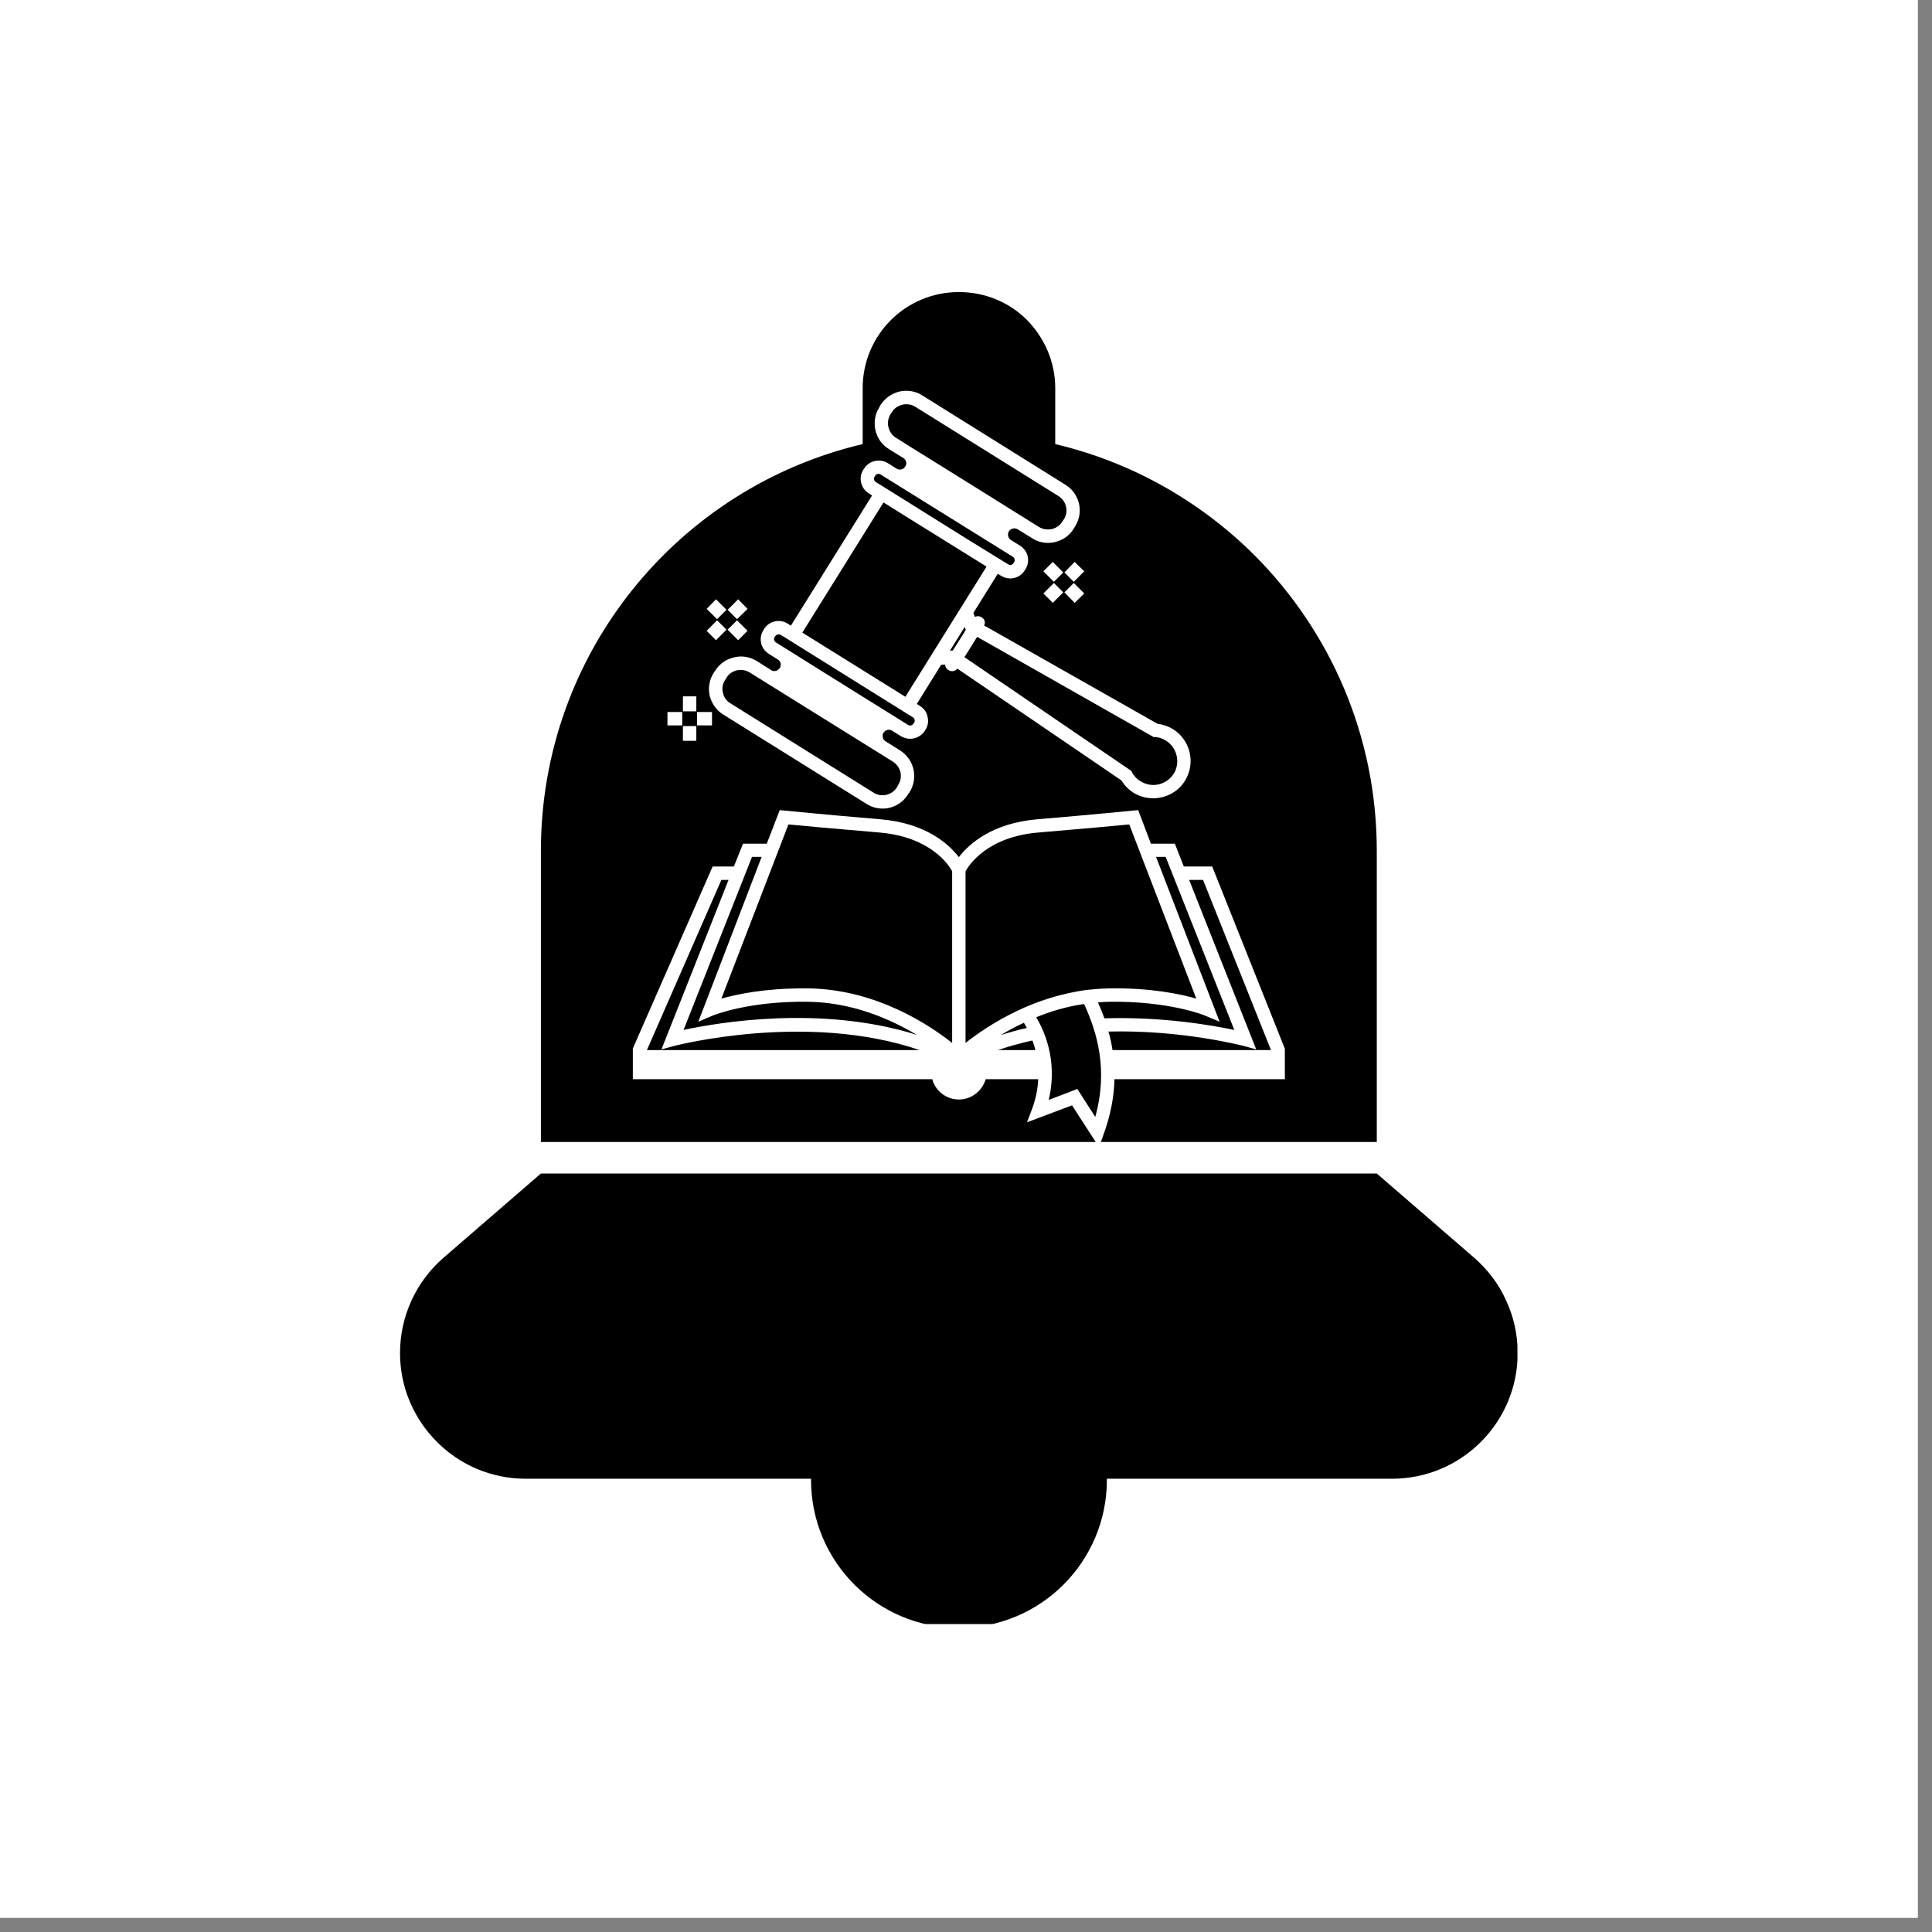<svg xmlns="http://www.w3.org/2000/svg" xmlns:xlink="http://www.w3.org/1999/xlink" width="45" zoomAndPan="magnify" viewBox="0 0 33.75 33.75" height="45" preserveAspectRatio="xMidYMid meet" version="1.0"><rect x="0" y="0" width="33.75" height="33.75" fill="#808080" stroke="none"/><defs><clipPath id="6ba55fdbdd"><path d="M 0 0 L 33.5 0 L 33.5 33.5 L 0 33.5 Z M 0 0 " clip-rule="nonzero"/></clipPath><clipPath id="c45ee40579"><path d="M 3 0.086 L 19 0.086 L 19 15 L 3 15 Z M 3 0.086 " clip-rule="nonzero"/></clipPath><clipPath id="91da2db101"><path d="M 0.965 15 L 20.508 15 L 20.508 23.371 L 0.965 23.371 Z M 0.965 15 " clip-rule="nonzero"/></clipPath><clipPath id="cffcb70287"><path d="M 5.055 1.805 L 16.496 1.805 L 16.496 15.066 L 5.055 15.066 Z M 5.055 1.805 " clip-rule="nonzero"/></clipPath><clipPath id="09f46e7a6c"><rect x="0" width="21" y="0" height="24"/></clipPath></defs><g clip-path="url(#6ba55fdbdd)"><path fill="#ffffff" d="M 0 0 L 33.5 0 L 33.5 33.5 L 0 33.5 Z M 0 0 " fill-opacity="1" fill-rule="nonzero"/><path fill="#ffffff" d="M 0 0 L 33.5 0 L 33.5 33.5 L 0 33.5 Z M 0 0 " fill-opacity="1" fill-rule="nonzero"/></g><g transform="matrix(1, 0, 0, 1, 6, 5)"><g clip-path="url(#09f46e7a6c)"><g clip-path="url(#c45ee40579)"><path fill="#000000" d="M 12.434 2.758 L 12.434 1.781 C 12.434 1.316 12.242 0.898 11.941 0.59 C 11.637 0.285 11.215 0.102 10.75 0.102 C 9.82 0.102 9.07 0.852 9.07 1.781 L 9.07 2.758 C 5.844 3.516 3.449 6.41 3.449 9.863 L 3.449 14.949 L 18.051 14.949 L 18.051 9.863 C 18.051 7.848 17.234 6.023 15.914 4.699 C 14.969 3.758 13.773 3.074 12.434 2.758 " fill-opacity="1" fill-rule="nonzero"/></g><g clip-path="url(#91da2db101)"><path fill="#000000" d="M 20.312 17.723 C 20.188 17.441 19.996 17.184 19.754 16.973 L 18.051 15.5 L 3.449 15.5 L 1.746 16.973 C 1.262 17.395 0.988 18 0.988 18.637 C 0.988 19.242 1.234 19.789 1.633 20.188 C 2.027 20.586 2.578 20.832 3.184 20.832 L 8.168 20.832 L 8.168 20.852 C 8.168 22.281 9.324 23.438 10.75 23.438 C 12.18 23.438 13.336 22.281 13.336 20.852 L 13.336 20.832 L 18.316 20.832 C 19.531 20.832 20.512 19.848 20.512 18.637 C 20.512 18.316 20.445 18.008 20.312 17.723 " fill-opacity="1" fill-rule="nonzero"/></g><g clip-path="url(#cffcb70287)"><path fill="#ffffff" d="M 5.918 7.672 L 5.66 7.672 L 5.66 7.438 L 5.918 7.438 Z M 6.438 7.672 L 6.176 7.672 L 6.176 7.438 L 6.438 7.438 Z M 6.164 7.941 L 5.93 7.941 L 5.93 7.684 L 6.164 7.684 Z M 6.164 7.426 L 5.93 7.426 L 5.93 7.164 L 6.164 7.164 Z M 6.527 5.816 L 6.344 5.637 L 6.508 5.469 L 6.691 5.652 Z M 6.895 6.184 L 6.711 6 L 6.875 5.836 L 7.059 6.02 Z M 6.508 6.184 L 6.344 6.02 L 6.527 5.836 L 6.691 6 Z M 6.875 5.816 L 6.711 5.652 L 6.895 5.469 L 7.059 5.637 Z M 12.391 5.531 L 12.227 5.367 L 12.41 5.184 L 12.574 5.348 Z M 12.758 5.164 L 12.594 5 L 12.773 4.816 L 12.941 4.98 Z M 12.773 5.531 L 12.594 5.348 L 12.758 5.184 L 12.941 5.367 Z M 12.41 5.164 L 12.227 4.98 L 12.391 4.816 L 12.574 5 Z M 14.504 8.516 C 14.379 8.711 14.121 8.773 13.926 8.648 C 13.863 8.613 13.812 8.559 13.777 8.496 L 13.766 8.469 L 10.848 6.48 L 11.07 6.125 L 14.152 7.875 L 14.18 7.875 C 14.246 7.879 14.309 7.902 14.367 7.938 C 14.562 8.059 14.625 8.32 14.504 8.516 Z M 10.594 6.367 L 10.852 5.953 L 10.871 6 L 10.836 6.062 L 10.645 6.363 Z M 9.816 7.172 L 8.016 6.051 L 9.434 3.777 L 9.758 3.98 L 11.234 4.898 L 10.254 6.469 L 10.152 6.633 Z M 9.949 7.531 C 9.98 7.551 9.988 7.594 9.969 7.625 L 9.957 7.641 C 9.938 7.672 9.895 7.684 9.863 7.664 L 9.707 7.566 L 8.992 7.121 L 7.555 6.223 C 7.523 6.203 7.512 6.16 7.531 6.129 L 7.543 6.113 C 7.555 6.094 7.578 6.082 7.602 6.082 C 7.613 6.082 7.625 6.086 7.637 6.09 L 7.695 6.125 L 9.891 7.496 Z M 9.73 8.488 C 9.746 8.566 9.734 8.645 9.691 8.711 L 9.668 8.754 C 9.582 8.891 9.398 8.934 9.262 8.848 L 6.758 7.285 C 6.691 7.246 6.645 7.18 6.629 7.102 C 6.609 7.027 6.621 6.949 6.664 6.883 L 6.691 6.84 C 6.73 6.773 6.797 6.727 6.871 6.711 C 6.895 6.703 6.918 6.703 6.941 6.703 C 6.996 6.703 7.047 6.719 7.094 6.746 L 9.598 8.305 C 9.664 8.348 9.711 8.414 9.73 8.488 Z M 9.301 3.422 C 9.285 3.41 9.273 3.398 9.27 3.379 C 9.266 3.359 9.27 3.344 9.277 3.328 L 9.289 3.309 C 9.305 3.289 9.324 3.277 9.348 3.277 C 9.359 3.277 9.371 3.281 9.383 3.289 L 11.695 4.727 C 11.711 4.738 11.719 4.754 11.723 4.77 C 11.727 4.789 11.727 4.805 11.715 4.82 L 11.703 4.84 C 11.684 4.871 11.645 4.879 11.613 4.859 L 10.953 4.453 L 9.359 3.457 Z M 9.52 2.461 C 9.5 2.387 9.516 2.305 9.555 2.238 L 9.582 2.199 C 9.621 2.133 9.688 2.086 9.766 2.07 C 9.789 2.062 9.809 2.062 9.832 2.062 C 9.887 2.062 9.941 2.074 9.988 2.105 L 12.488 3.664 C 12.629 3.75 12.672 3.934 12.586 4.07 L 12.559 4.109 C 12.52 4.176 12.453 4.223 12.375 4.242 C 12.297 4.258 12.219 4.246 12.152 4.207 L 10.688 3.293 L 9.902 2.805 L 9.648 2.645 C 9.582 2.605 9.539 2.539 9.52 2.461 Z M 14.492 7.738 C 14.41 7.688 14.32 7.656 14.223 7.645 L 11.191 5.926 C 11.246 5.824 11.121 5.73 11.031 5.777 L 11.004 5.707 L 11.43 5.023 L 11.488 5.059 C 11.539 5.09 11.594 5.105 11.648 5.105 C 11.746 5.105 11.848 5.055 11.902 4.961 L 11.914 4.945 C 11.957 4.875 11.969 4.797 11.953 4.719 C 11.934 4.641 11.887 4.574 11.816 4.531 L 11.66 4.434 C 11.609 4.402 11.594 4.332 11.625 4.281 C 11.66 4.23 11.727 4.215 11.777 4.246 L 12.031 4.402 C 12.113 4.457 12.211 4.484 12.309 4.484 C 12.348 4.484 12.387 4.48 12.43 4.469 C 12.566 4.438 12.684 4.355 12.758 4.234 L 12.781 4.195 C 12.938 3.945 12.859 3.621 12.613 3.469 L 10.109 1.906 C 9.992 1.832 9.852 1.809 9.711 1.84 C 9.574 1.875 9.457 1.957 9.383 2.074 L 9.359 2.117 C 9.285 2.234 9.262 2.379 9.293 2.516 C 9.324 2.652 9.406 2.77 9.527 2.844 L 9.777 3 L 9.781 3 C 9.832 3.035 9.848 3.102 9.812 3.152 C 9.797 3.176 9.773 3.195 9.746 3.199 C 9.719 3.207 9.688 3.203 9.664 3.188 L 9.508 3.09 C 9.367 3.004 9.18 3.047 9.094 3.188 L 9.082 3.203 C 9.039 3.273 9.023 3.352 9.043 3.43 C 9.062 3.512 9.109 3.578 9.176 3.617 L 9.234 3.656 L 7.816 5.93 L 7.762 5.895 C 7.621 5.805 7.434 5.848 7.348 5.988 L 7.336 6.008 C 7.246 6.148 7.289 6.336 7.43 6.422 L 7.586 6.52 C 7.613 6.535 7.629 6.559 7.637 6.586 C 7.641 6.617 7.637 6.645 7.621 6.672 C 7.605 6.695 7.582 6.711 7.555 6.719 C 7.523 6.727 7.496 6.723 7.473 6.707 L 7.219 6.547 C 7.098 6.473 6.957 6.449 6.82 6.484 C 6.684 6.516 6.566 6.598 6.492 6.719 L 6.465 6.758 C 6.391 6.875 6.367 7.02 6.398 7.156 C 6.434 7.293 6.516 7.41 6.637 7.484 L 9.137 9.043 C 9.223 9.098 9.32 9.125 9.418 9.125 C 9.594 9.125 9.766 9.035 9.863 8.875 L 9.891 8.836 C 9.965 8.715 9.988 8.574 9.957 8.438 C 9.926 8.301 9.84 8.184 9.723 8.109 L 9.469 7.949 C 9.445 7.934 9.426 7.91 9.422 7.883 C 9.414 7.855 9.418 7.824 9.434 7.801 C 9.465 7.75 9.535 7.73 9.586 7.766 L 9.742 7.863 C 9.789 7.891 9.848 7.906 9.898 7.906 C 10 7.906 10.098 7.855 10.156 7.766 L 10.168 7.746 C 10.211 7.68 10.223 7.598 10.203 7.52 C 10.188 7.441 10.141 7.375 10.07 7.332 L 10.016 7.297 L 10.441 6.613 L 10.512 6.609 C 10.508 6.707 10.652 6.773 10.723 6.68 L 13.59 8.633 C 13.641 8.719 13.715 8.793 13.801 8.848 C 13.906 8.914 14.027 8.945 14.145 8.945 C 14.363 8.945 14.578 8.836 14.699 8.641 C 14.891 8.332 14.797 7.93 14.492 7.738 Z M 13.133 14.512 L 12.82 14.023 L 12.32 14.215 C 12.438 13.719 12.363 13.215 12.102 12.77 C 12.352 12.668 12.633 12.582 12.938 12.539 C 13.164 13.031 13.363 13.684 13.133 14.512 Z M 6.602 10.371 L 6.727 10.371 L 5.555 13.332 L 5.781 13.27 C 5.805 13.266 8.09 12.668 10.066 13.344 L 5.301 13.344 Z M 7.137 9.969 L 7.305 9.969 L 6.199 12.848 L 6.449 12.742 C 6.457 12.738 7.07 12.484 8.125 12.5 C 8.895 12.512 9.559 12.805 10.016 13.078 C 8.352 12.555 6.559 12.859 5.941 12.992 Z M 7.773 9.402 C 7.98 9.422 8.531 9.473 9.359 9.543 C 10.254 9.617 10.574 10.109 10.633 10.219 L 10.633 13.219 C 10.242 12.91 9.312 12.285 8.129 12.266 C 8.098 12.266 8.062 12.266 8.031 12.266 C 7.359 12.266 6.875 12.367 6.602 12.445 Z M 12.141 9.543 C 12.969 9.473 13.523 9.422 13.727 9.402 L 14.898 12.445 C 14.617 12.363 14.09 12.254 13.371 12.266 C 13.27 12.27 13.172 12.273 13.074 12.285 L 13.016 12.289 C 12.543 12.348 12.117 12.492 11.766 12.66 L 11.758 12.664 C 11.359 12.855 11.051 13.074 10.867 13.219 L 10.867 10.219 C 10.93 10.109 11.246 9.617 12.141 9.543 Z M 11.938 12.957 C 11.781 12.992 11.629 13.035 11.484 13.082 C 11.602 13.008 11.738 12.934 11.887 12.867 C 11.902 12.895 11.922 12.926 11.938 12.957 Z M 12.086 13.344 L 11.434 13.344 C 11.625 13.277 11.828 13.223 12.035 13.176 C 12.055 13.23 12.074 13.285 12.086 13.344 Z M 14.363 9.969 L 15.562 12.992 C 15.172 12.91 14.305 12.758 13.293 12.789 C 13.258 12.691 13.219 12.598 13.18 12.512 C 13.246 12.504 13.309 12.5 13.375 12.5 C 14.426 12.484 15.047 12.738 15.051 12.742 L 15.305 12.848 L 14.195 9.969 Z M 15.016 10.371 L 16.203 13.344 L 13.434 13.344 C 13.418 13.23 13.395 13.125 13.363 13.02 C 14.652 12.988 15.711 13.27 15.723 13.27 L 15.945 13.332 L 14.773 10.371 Z M 16.445 13.32 L 15.176 10.137 L 14.68 10.137 L 14.523 9.738 L 14.105 9.738 L 13.883 9.152 L 13.793 9.16 C 13.785 9.16 13.18 9.223 12.121 9.312 C 11.324 9.379 10.922 9.75 10.75 9.973 C 10.578 9.75 10.18 9.379 9.379 9.312 C 8.32 9.223 7.715 9.16 7.711 9.16 L 7.621 9.152 L 7.395 9.738 L 6.98 9.738 L 6.82 10.137 L 6.449 10.137 L 5.055 13.316 L 5.055 13.852 L 10.285 13.852 C 10.34 14.055 10.527 14.207 10.75 14.207 C 10.973 14.207 11.16 14.055 11.219 13.852 L 12.137 13.852 C 12.129 14.023 12.094 14.195 12.031 14.367 L 11.941 14.605 L 12.727 14.309 L 13.199 15.039 L 13.277 14.82 C 13.406 14.469 13.461 14.148 13.469 13.852 L 16.445 13.852 L 16.445 13.32 " fill-opacity="1" fill-rule="nonzero"/></g></g></g></svg>